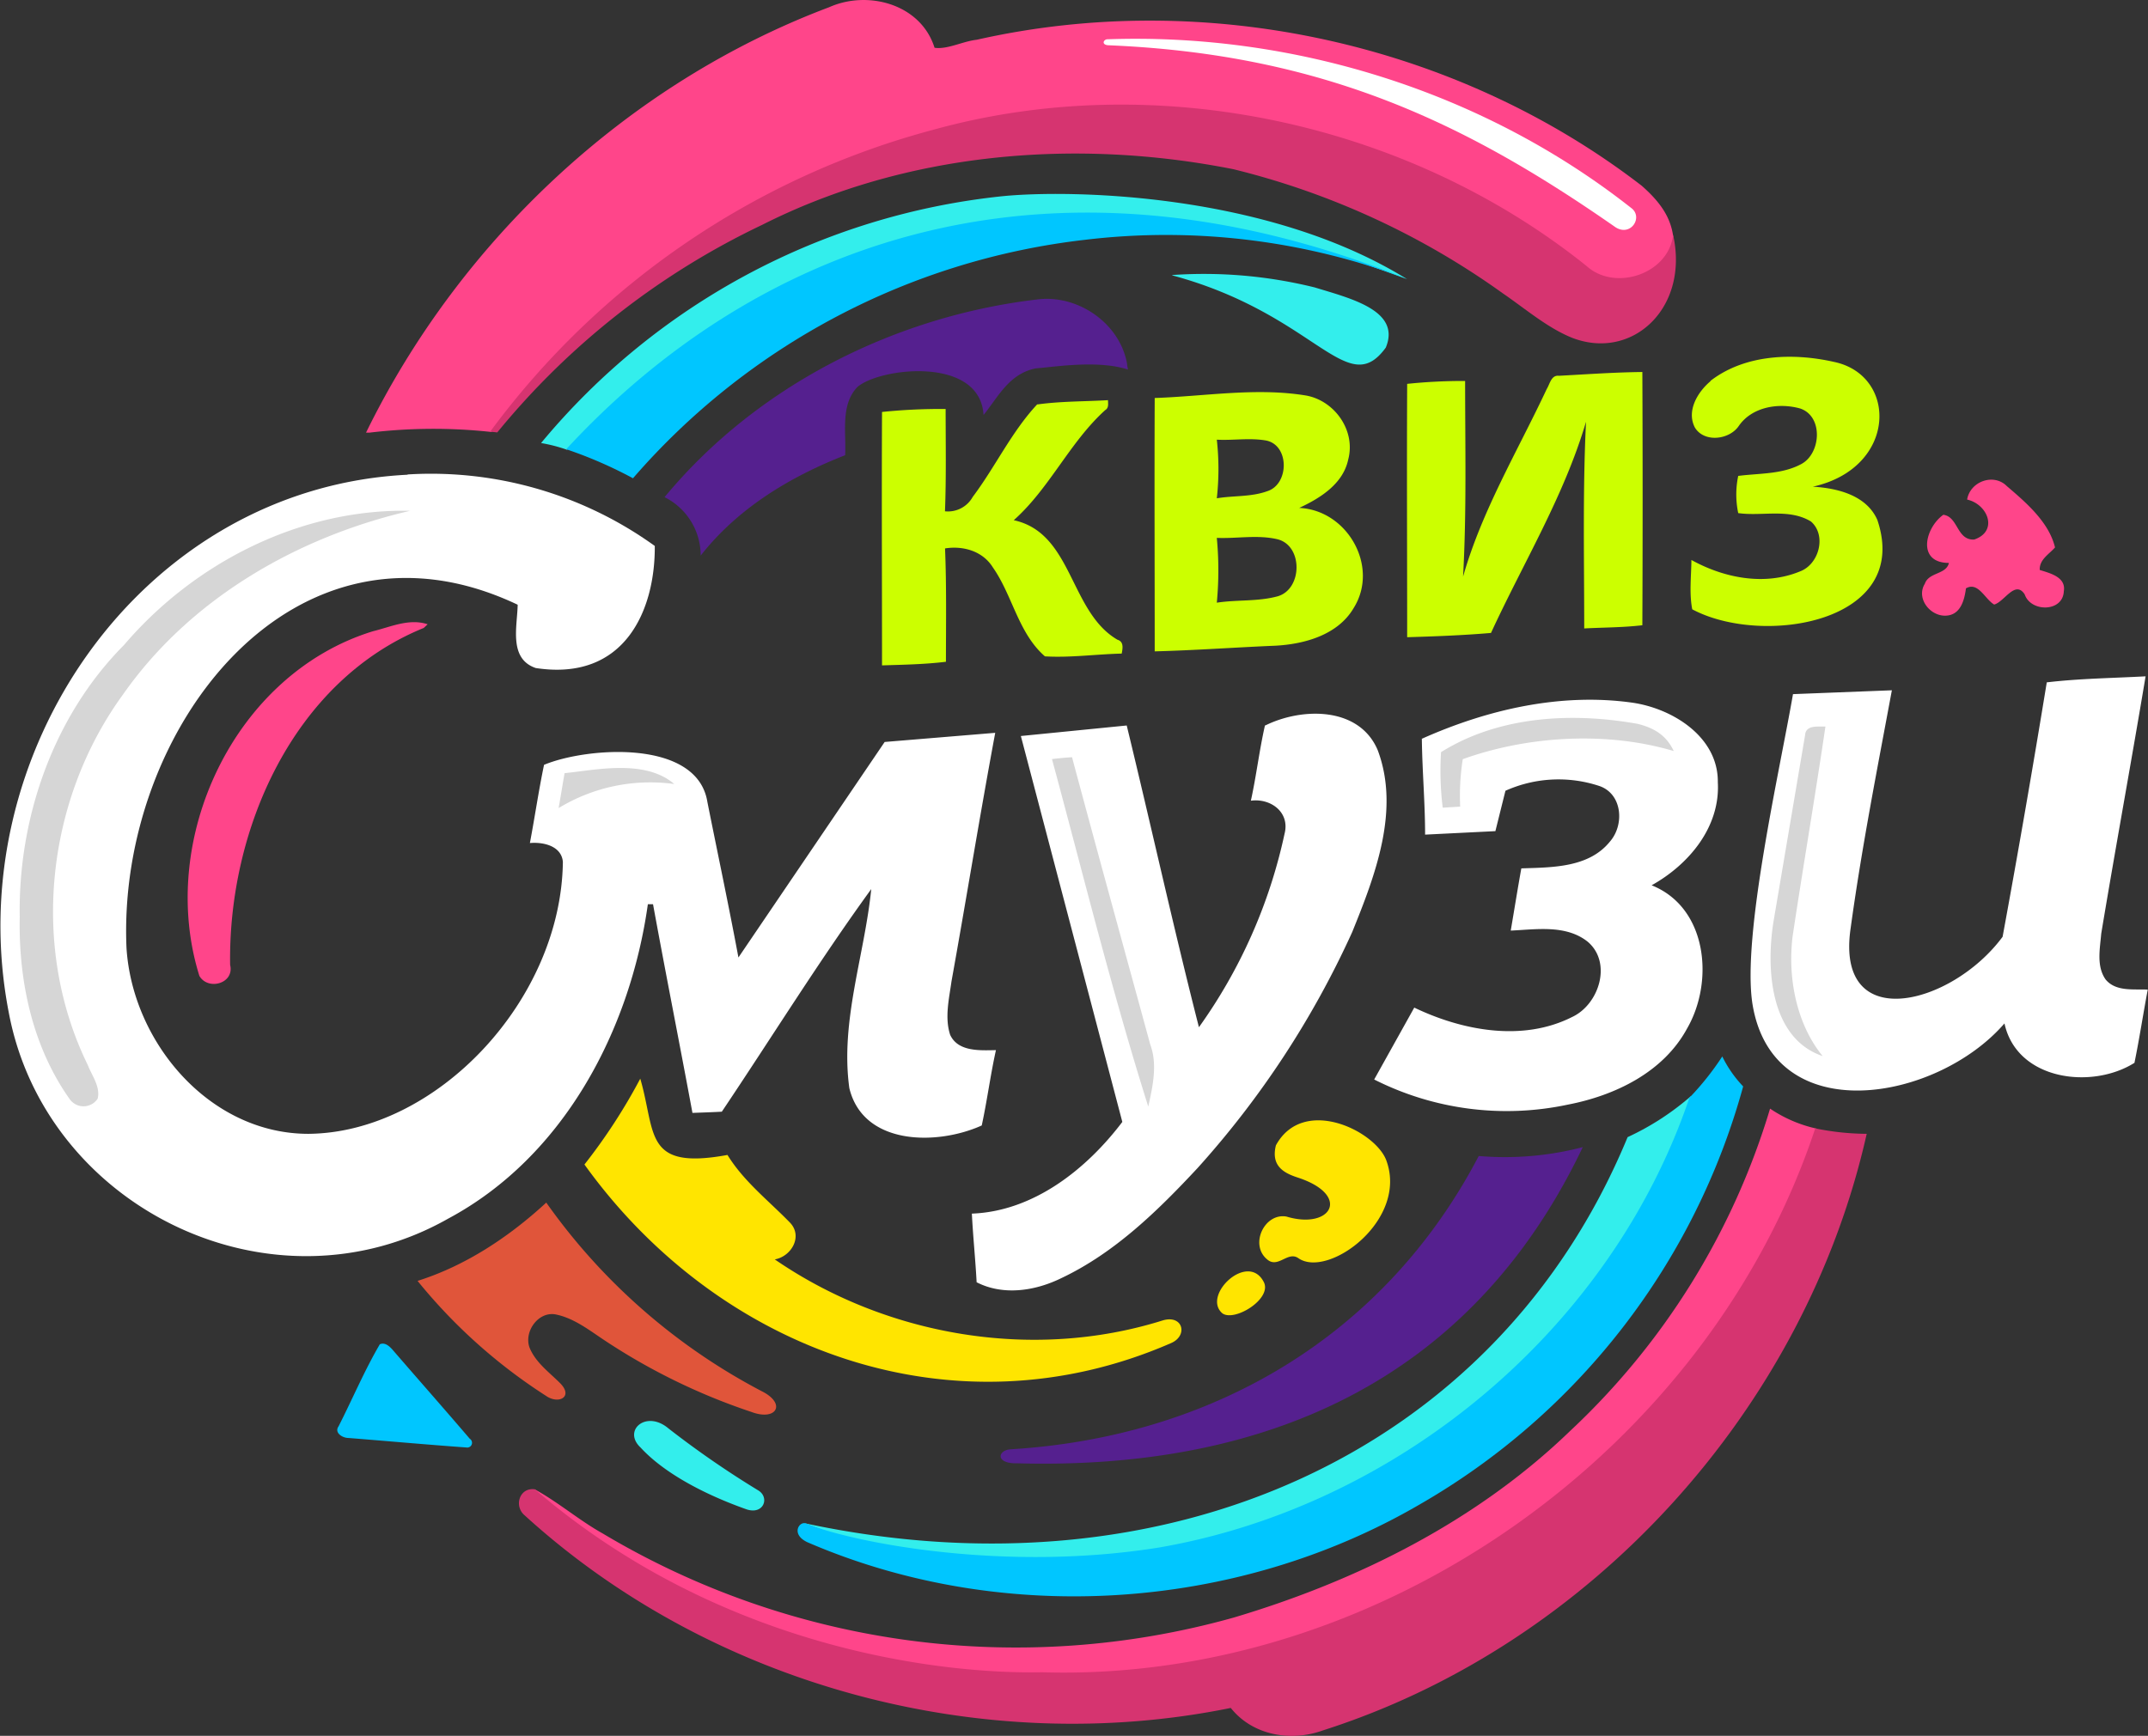 <?xml version="1.0" encoding="UTF-8"?> <svg xmlns="http://www.w3.org/2000/svg" viewBox="0 0 356.92 288.51"><rect x="0" y="0" width="356.92" height="288.51" fill="#333333" stroke="none"/> <defs> <style>.cls-1{fill:#ff458a;}.cls-2{fill:#fff;}.cls-3{fill:#d63470;}.cls-4{fill:#33eeec;}.cls-5{fill:#00c6ff;}.cls-6{fill:#55208f;}.cls-7{fill:#cf0;}.cls-8{fill:#d6d6d6;}.cls-9{fill:#ffe500;}.cls-10{fill:#e0553a;}</style> </defs> <title>Logo_Smuzi (1)</title> <g id="Logo"> <path class="cls-1" d="M173.73,74.22c6.49-2.93,15.3-.53,17.56,6.72,2.16.31,4.68-1.08,7-1.33,38-8.59,79.6.46,110.49,24.25,3.62,3.17,4.91,5.75,5.27,8.61-.72,6.51-9.82,9.26-14.55,5C269.59,93.48,228,85,191.09,95.27a132.85,132.85,0,0,0-73.41,49.53,89.22,89.22,0,0,0-20.3.11h-.56c15.65-32,43.5-58.09,76.9-70.69ZM362.87,156c.52-3,4.42-4.4,6.6-2.2,3.22,2.75,7,6,8,10.19-1,1.14-2.61,2-2.54,3.74,1.7.54,4.41,1.18,4,3.55-.15,3.48-5.49,3.5-6.5.51-1.59-2.44-3.36,1.23-5.07,1.69-1.52-.87-2.66-3.87-4.69-2.69-.23,1.8-.81,4.14-2.91,4.49-2.78.49-5.5-2.71-3.92-5.26.66-1.94,3.56-1.5,4-3.46-5.36,0-4-5.8-.93-8,2.49.32,2.2,4.24,5.12,4.12,4.06-1.37,2.29-5.86-1.14-6.64ZM98,177.91c2.94-.72,6-2.17,9.06-1.15l-.65.61c-21.77,8.85-32.52,33.62-32.17,56,.75,3.1-3.67,4.32-5.11,1.83C62.05,212.56,74.89,185,98,177.91Zm232.15,79.37a22.38,22.38,0,0,0,7.69,3.3c-30.11,91.92-145.3,118.33-213,60.78,0-.19.09-.64,0-.83,3.89,2.12,7.4,5.16,11.27,7.32a133.91,133.91,0,0,0,104.89,14c20.52-6.1,40.35-16,55.88-31a120.86,120.86,0,0,0,33.24-53.58Z" transform="translate(-36 -73)"></path> <path class="cls-2" d="M220,79.53c31-1.1,62.51,8.72,87,28,2.13,1.5,0,4.88-2.56,3.24C279.81,93.6,256.05,82,220.1,80.52c-1.1-.11-.76-.94-.09-1ZM103.69,151.86a63.6,63.6,0,0,1,41.11,11.88c.09,10.55-4.91,22.57-19.78,20.29-4.53-1.55-3.07-6.9-3-10.52-37.31-17.73-66.59,20.88-65,57.06,1,15.71,13.82,30.88,30.23,30.88,21.24-.18,42-22.16,42.28-45.21-.24-2.66-3.28-3.32-5.48-3.12.82-4.34,1.45-8.7,2.35-13,7.08-2.95,25.45-4.35,27.14,6.16,1.72,8.62,3.55,17.22,5.16,25.86L183,196.32l18.37-1.52c-2.56,13.75-4.79,27.56-7.27,41.33-.4,2.9-1.15,6-.22,8.86,1.31,2.86,5,2.59,7.61,2.55-.92,4.14-1.46,8.37-2.36,12.52-7.35,3.33-19.67,3.4-22-6.2-1.54-11.13,2.53-22.07,3.64-33.09-8.71,12-16.55,24.67-24.83,37-1.62.09-3.25.14-4.88.2-2.14-11.57-4.44-23.11-6.55-34.68h-.86c-2.95,21-14,42-33.19,52.26-29.33,16.62-66.91-1.8-73-34.25-8.37-43,22.1-87.23,66.3-89.4Zm272.44,34.55c5.42-.64,10.93-.7,16.39-1-2.38,14.27-5,28.49-7.37,42.76-.21,2.51-.83,5.41.73,7.63,1.71,2.06,4.67,1.56,7,1.68-.77,4.05-1.38,8.13-2.21,12.17-7.07,4.46-19.53,2.94-21.6-6.55-11.25,13-38.44,17.8-41.87-3.21-1.79-11.32,4.54-38.84,6.73-51.52l16.43-.64c-2.44,13.15-5,26.08-6.85,39.54-2.61,17.81,16.79,12.88,25.25,1.43q3.88-21.1,7.34-42.29Zm-103.85,9.37c10.83-4.84,23-7.66,34.89-6,6.73.95,14.36,5.68,14.27,13.24.42,7.45-4.83,13.69-11,17.12,9.29,3.71,10.4,16,5.9,23.79-3.94,7.3-12,11.17-19.89,12.68a48.78,48.78,0,0,1-32.11-4.19L271,240.47c8,3.84,18,5.71,26.19,1.58,4.54-2.08,6.75-9.1,2.58-12.57-3.61-2.82-8.49-2-12.74-1.81.59-3.45,1.14-6.9,1.76-10.34,5.1-.17,11.19-.09,14.71-4.44,2.43-2.76,2.11-7.87-1.68-9.23a21.55,21.55,0,0,0-15.67.77l-1.67,6.71-11.68.58c0-5.33-.48-10.64-.54-16Zm-26-2.22c6.1-3,15.59-3.14,18.65,4.13,3.75,10-.44,20.84-4.24,30.22A152.87,152.87,0,0,1,235,267.13c-6.64,7.13-13.81,14.14-22.72,18.34-4.32,2.1-9.58,2.91-14,.65-.2-3.81-.6-7.6-.79-11.41,10.3-.38,19.1-7.45,25-15.24l-16.86-64.14,17.59-1.75c4.06,16.7,7.75,33.51,12,50.15a86.38,86.38,0,0,0,14.23-32.17c.91-3.56-2.3-5.92-5.6-5.48.91-4.14,1.4-8.37,2.34-12.51Z" transform="translate(-36 -73)"></path> <path class="cls-3" d="M191,94.59c36.9-10.26,78.75-1.35,108.64,22.63,4.73,4.28,13.65,1.31,14.37-5.2,2.7,12.16-6.73,20.9-16.64,17.18-4.14-1.62-7.85-4.84-11.65-7.44a129.73,129.73,0,0,0-44.79-20.64c-26.14-5.18-54.32-2.87-78.3,9.26a127.59,127.59,0,0,0-44,34.49l-1.18-.12A134.3,134.3,0,0,1,191,94.59ZM337.62,260.54a43.67,43.67,0,0,0,8.56.91c-10.27,45.73-45.7,84.92-90.41,99.17-5.33,1.92-11.66.79-15.26-3.75-41.23,8.4-86.18-3.62-117.32-32-1.84-1.52-.89-4.69,1.68-4.34,31.1,26.71,67.89,30.74,84.27,30.41,56.36,1.73,110.79-37,128.49-90.4Z" transform="translate(-36 -73)"></path> <path class="cls-4" d="M125.93,146.61a115,115,0,0,1,76.64-41c11-1.1,43.9-.67,67.2,13.77-3.31-1.2-14.32-5.19-17.38-5.79-43.73-11.57-91.8,1.28-122.16,34.17a25.4,25.4,0,0,0-4.31-1.12Zm104.86-27.9a76.56,76.56,0,0,1,23.66,2.06c6,1.84,14.38,3.84,11.82,10-6.47,8.92-11.57-5.55-35.48-12ZM306.45,262A44.21,44.21,0,0,0,317,255.16c-19.43,61.52-85.87,90.32-143.29,72.56-.07-.14-3.89-1.41-4-1.55C229,338.9,284.47,315.18,306.45,262Zm-164,51.6c-3.05-2.84.92-6.32,4.62-3.19a157.87,157.87,0,0,0,14.87,10.27c2,1.15,1,4.1-1.84,3.2-7.09-2.5-13.77-6.06-17.65-10.28Z" transform="translate(-36 -73)"></path> <path class="cls-5" d="M130.08,147.67c30.24-32.76,78.05-53.15,139.86-28.26a113.33,113.33,0,0,0-53.76-6.54,117,117,0,0,0-75,39.62,71.48,71.48,0,0,0-11.08-4.82ZM322.17,248.57a19.85,19.85,0,0,0,3.48,5,115.33,115.33,0,0,1-53.82,69.52c-30.47,17.72-69.34,20.23-101.71,6.22-2.78-1.34-1.28-3.54-.2-3.1,7.28,3,32.4,8.21,58.66,4,39.84-6.88,75.15-36.38,88.14-74.76a46.74,46.74,0,0,0,5.46-6.86ZM99.08,296.45c.85-.43,1.65.31,2.17.91,4.26,4.93,8.57,9.81,12.81,14.77a.79.79,0,0,1-.55,1.45c-6.54-.47-13.08-1.06-19.61-1.58-1,0-2.4-.87-1.64-1.94,2.3-4.52,4.29-9.25,6.84-13.61Z" transform="translate(-36 -73)"></path> <path class="cls-6" d="M146.44,155.61c15.27-18.45,38.12-30,61.75-32.82,6.77-.95,13.85,3.83,15.08,10.63,0,.24.12.73.16,1-5-1.61-12-.46-15.35-.19-4.44.91-6.22,4.76-8.65,7.74-.6-9.89-17.4-7.85-21-4.61-2.81,3-1.79,7.55-2,11.3-9.16,3.57-17.86,8.84-24,16.68a10.86,10.86,0,0,0-6-9.71ZM281.67,265.13A51.25,51.25,0,0,0,299,263.66c-18.68,39.22-53.2,53.68-94,52.55-3.56.08-3.29-2.08-1.19-2.32,33.51-2,62.2-18.72,77.91-48.77Z" transform="translate(-36 -73)"></path> <path class="cls-7" d="M320.21,136.31c5.72-4.43,13.72-4.7,20.53-3.16,10.65,2.21,10.53,17.64-3.52,20.74,4.08.24,8.92,1.41,10.73,5.53,5.75,17.13-19.15,21.07-30.76,14.85-.52-2.66-.16-5.48-.14-8.2,5.41,3,12.15,4.34,18.05,1.9,3.17-1.18,4.45-6,1.82-8.29-3.64-2.23-8.19-.83-12.09-1.4a15,15,0,0,1,0-6.18c3.52-.46,7.32-.24,10.53-2s3.64-7.88-.22-9.2c-3.53-1-8-.32-10.22,2.9-1.56,2.3-5.72,2.81-7.28.28-1.46-2.77.44-5.92,2.58-7.72ZM295,135.46c4.63-.25,9.26-.58,13.9-.63q.09,21,0,42.09c-3.21.38-6.44.36-9.66.53,0-11.45-.26-22.91.3-34.35-3.65,12.37-10.42,23.45-15.79,35.1-4.63.4-9.29.57-13.93.71,0-14-.07-28.07,0-42.11a89.72,89.72,0,0,1,9.63-.48c0,10.84.26,21.7-.34,32.52,3.13-11,9.08-20.89,13.91-31.2.51-.81.72-2.27,1.94-2.19Zm-67.14,3.69c8.36-.28,16.87-1.78,25.17-.41,4.76.86,8.26,5.84,7,10.61-.85,4.08-4.65,6.44-8.15,8.07,8,.35,13.36,9.75,9.05,16.64-2.63,4.48-8.17,6-13,6.26-6.69.28-13.37.77-20.06.94,0-14-.06-28.08,0-42.12Zm10.33,6.93a43.88,43.88,0,0,1,0,9.74c2.8-.47,5.74-.2,8.44-1.2,3.59-1.19,3.64-7.61-.23-8.4-2.7-.48-5.47,0-8.19-.14Zm0,16.33a56.78,56.78,0,0,1,0,10.76c3.36-.52,6.84-.16,10.14-1.07,4.13-1.22,4.2-8.5-.14-9.49-3.28-.75-6.68-.07-10-.21Zm-29.8-22.19c3.86-.54,7.82-.48,11.72-.71,0,.59.16,1.28-.45,1.64-5.93,5.36-9.24,13-15.21,18.31,9.81,2.13,9.25,15.2,17.22,19.86,1.1.33.88,1.43.72,2.31-4.25.1-8.55.71-12.76.46-4.44-3.87-5.37-10.1-8.65-14.78-1.68-2.71-4.92-3.64-7.95-3.16.26,6.28.15,12.56.15,18.84-3.52.43-7.08.49-10.62.6,0-14-.07-28.08,0-42.12a94.13,94.13,0,0,1,10.57-.49c0,5.67.11,11.35-.11,17a4.7,4.7,0,0,0,4.61-2.39c3.76-5,6.44-10.81,10.73-15.4Z" transform="translate(-36 -73)"></path> <path class="cls-8" d="M56.61,180.2c11.69-13.7,29.36-22.69,47.54-22.3-18.73,4.33-36.57,14.6-47.71,30.53C43.63,206,41,230.44,50.58,250c.69,1.79,2.13,3.61,1.65,5.6a2.81,2.81,0,0,1-4.6.15C41.39,247,39.06,236,39.28,225.41,39,208.91,44.88,192,56.61,180.2ZM275.47,198c9.59-6,21.74-6.65,32.65-4.69,3.09.76,4.87,2.15,6,4.52-11.08-3.3-24.18-2.56-35.06,1.35a39,39,0,0,0-.43,7.89l-2.9.17a49.67,49.67,0,0,1-.28-9.24Zm60.47-2.9c.21-1.64,2.11-1.29,3.38-1.35-1.71,11.66-3.73,23.37-5.46,34.93-.83,6.78.62,14.49,5,19.85-8.82-3-9.43-14.68-8.15-22.47q2.62-15.48,5.25-31Zm-125.12,4.06q1.65-.2,3.31-.31c4.27,15.94,8.66,31.84,13,47.75,1.24,3.35.4,7-.33,10.32-6-19-10.79-38.49-16-57.76Zm-81,2.34c4.91-.46,13.28-2.43,18.22,1.81a29.28,29.28,0,0,0-19.22,4c.36-2,.65-3.88,1-5.83Z" transform="translate(-36 -73)"></path> <path class="cls-9" d="M133.12,266.54a94.74,94.74,0,0,0,9.27-14.26c2.64,9.06.53,15.24,14.49,12.68,2.71,4.4,6.82,7.58,10.36,11.22,2.22,2.27.28,5.65-2.5,6.14,18.56,12.76,42.9,16.91,64.47,10.14,3.39-1,4.26,2.59,1.31,3.8-35.94,15.65-75.07,1.39-97.41-29.72Zm133.18-.82c3.85,10-9.57,19.83-14.54,16.41-1.78-1.27-3.4,1.79-5.23.17-2.93-2.46-.41-7.74,3.23-7.1,7.47,2.25,10.84-3.58,1.83-6.5-2.4-.78-4.41-2-3.58-5.34,4.5-8.22,16.29-2.52,18.29,2.36ZM239.1,291.27c-3.43-3,4.26-10.29,6.89-5.2,1.46,2.8-4.9,6.7-6.89,5.2Z" transform="translate(-36 -73)"></path> <path class="cls-10" d="M105.42,285.88c8-2.53,15.2-7.33,21.35-13a101.43,101.43,0,0,0,35.77,31.33c4.2,2.08,2.48,5-1.61,3.49a103.2,103.2,0,0,1-24.78-12.13c-2.42-1.62-4.84-3.48-7.75-4.09S123,294.3,124,297c1,2.44,3.17,4,5,5.82,2.39,2.33-.18,3.67-2.3,2.16a90,90,0,0,1-21.31-19.08Z" transform="translate(-36 -73)"></path> </g> </svg> 